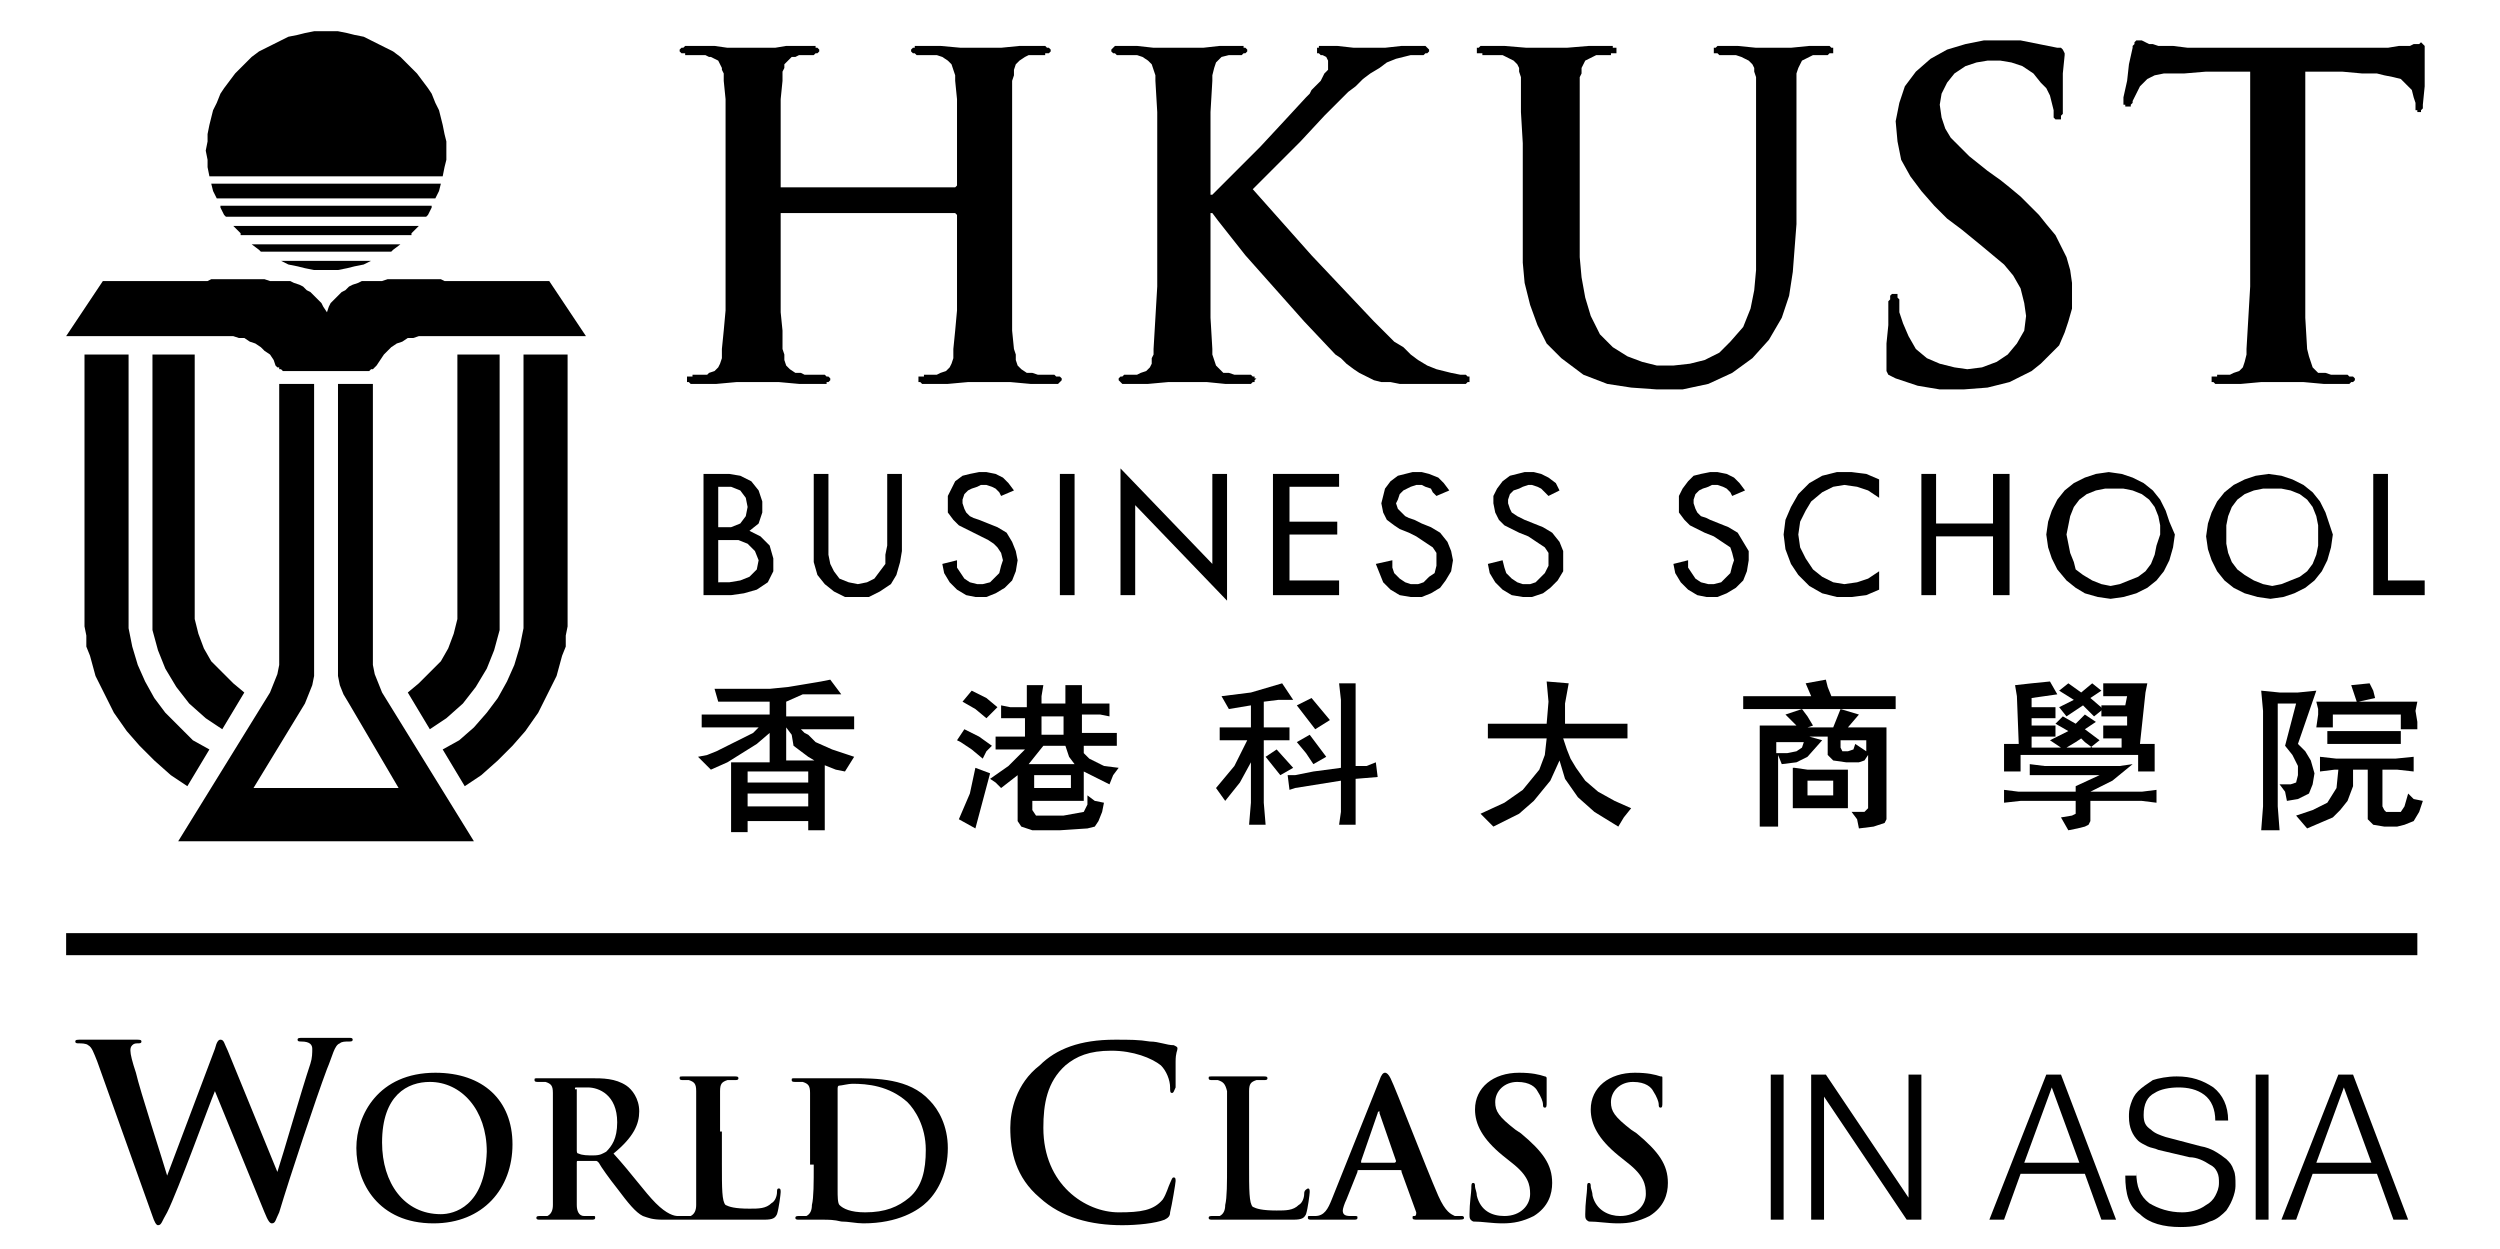 <?xml version="1.0" encoding="utf-8"?>
<!-- Generator: Adobe Illustrator 24.0.2, SVG Export Plug-In . SVG Version: 6.00 Build 0)  -->
<svg version="1.1" data-id="Layer_x5F_1_x5F_1" xmlns="http://www.w3.org/2000/svg" xmlns:xlink="http://www.w3.org/1999/xlink" x="0px"
	 y="0px" viewBox="0 0 136.1 68" style="enable-background:new 0 0 136.1 68;" xml:space="preserve">
<style type="text/css">
	.st0{fill:#000000;}
</style>
<path class="st0" d="M8.3,66.2c0.1,0.3,0.2,0.5,0.3,0.5c0.2,0,0.2-0.2,0.5-0.7c0.6-1.2,2.3-5.9,2.6-6.6h0l2.7,6.6
	c0.2,0.5,0.3,0.6,0.4,0.6c0.2,0,0.2-0.2,0.4-0.6c0.6-2,2-6.2,2.6-7.8c0.3-0.7,0.4-1.3,0.7-1.4c0.1-0.1,0.3-0.1,0.5-0.1
	c0.1,0,0.2,0,0.2-0.1c0-0.1-0.1-0.1-0.2-0.1c-0.4,0-1,0-1.1,0c-0.1,0-0.7,0-1.4,0c-0.2,0-0.3,0-0.3,0.1c0,0.1,0.1,0.1,0.2,0.1
	c0.5,0,0.6,0.2,0.6,0.4c0,0.2,0,0.5-0.1,0.8c-0.5,1.5-1.5,5-1.8,5.9h0l-2.7-6.6c-0.2-0.4-0.2-0.6-0.4-0.6c-0.1,0-0.2,0.1-0.3,0.5
	l-2.6,6.9h0c-0.2-0.7-1.5-4.7-1.7-5.6c-0.2-0.6-0.3-1-0.3-1.2c0-0.1,0-0.2,0.1-0.3c0.1-0.1,0.2-0.1,0.3-0.1c0.1,0,0.2,0,0.2-0.1
	c0-0.1-0.1-0.1-0.3-0.1c-0.8,0-1.3,0-1.5,0s-0.8,0-1.5,0c-0.2,0-0.3,0-0.3,0.1c0,0.1,0.1,0.1,0.2,0.1c0.1,0,0.4,0,0.5,0.1
	c0.2,0.1,0.3,0.4,0.5,0.9L8.3,66.2z"/>
<path class="st0" d="M45.6,61.4c0-0.8,0-1.7,0-2.1c0-0.1,0-0.2,0.1-0.2c0.1,0,0.5-0.1,0.7-0.1c0.8,0,2,0.1,3,1c0.4,0.4,1,1.3,1,2.6
	c0,1.1-0.2,2-0.9,2.6c-0.6,0.5-1.3,0.8-2.4,0.8c-0.8,0-1.2-0.2-1.4-0.4c-0.1-0.1-0.1-0.5-0.1-0.8c0-0.2,0-1,0-2.1V61.4z M44.3,63.4
	c0,1,0,1.8-0.1,2.2c0,0.3-0.1,0.5-0.3,0.6c-0.1,0-0.2,0-0.4,0c-0.1,0-0.2,0-0.2,0.1c0,0.1,0.1,0.1,0.2,0.1c0.2,0,0.5,0,0.7,0
	c0.2,0,0.5,0,0.6,0c0.3,0,0.6,0,1,0.1c0.4,0,0.8,0.1,1.2,0.1c1.9,0,3-0.7,3.5-1.2c0.6-0.6,1.1-1.6,1.1-2.9c0-1.2-0.5-2.1-1-2.6
	c-1.1-1.2-2.9-1.2-4.2-1.2c-0.6,0-1.3,0-1.6,0c-0.3,0-0.9,0-1.5,0c-0.2,0-0.2,0-0.2,0.1c0,0.1,0.1,0.1,0.2,0.1c0.1,0,0.3,0,0.4,0
	c0.3,0.1,0.4,0.2,0.4,0.6c0,0.3,0,0.6,0,2.2V63.4z M39.2,61.6c0-1.6,0-1.9,0-2.2c0-0.4,0.1-0.5,0.4-0.6c0.1,0,0.3,0,0.4,0
	c0.1,0,0.2,0,0.2-0.1c0-0.1-0.1-0.1-0.2-0.1c-0.4,0-1.2,0-1.4,0c-0.3,0-0.9,0-1.4,0c-0.2,0-0.2,0-0.2,0.1c0,0.1,0.1,0.1,0.2,0.1
	c0.1,0,0.3,0,0.3,0c0.3,0.1,0.4,0.2,0.4,0.6c0,0.3,0,0.6,0,2.2v1.8c0,1,0,1.8,0,2.2c0,0.3-0.1,0.5-0.3,0.6c-0.1,0-0.2,0-0.4,0
	c-0.1,0-0.2,0-0.2,0.1c0,0.1,0.1,0.1,0.2,0.1c0.2,0,0.5,0,0.7,0c0.3,0,0.5,0,0.6,0c0.4,0,0.8,0,1.3,0c0.5,0,1,0,1.8,0
	c0.5,0,0.6-0.1,0.7-0.3c0.1-0.3,0.2-1.1,0.2-1.2c0-0.1,0-0.2-0.1-0.2c-0.1,0-0.1,0.1-0.1,0.2c0,0.2-0.1,0.5-0.3,0.6
	c-0.3,0.3-0.7,0.3-1.2,0.3c-0.8,0-1.1-0.1-1.3-0.2c-0.2-0.2-0.2-0.9-0.2-2.2V61.6z M31.3,59.3c0-0.1,0-0.1,0.1-0.1
	c0.1,0,0.3,0,0.6,0c0.6,0,1.6,0.4,1.6,1.9c0,0.9-0.3,1.3-0.6,1.6c-0.2,0.1-0.3,0.2-0.7,0.2c-0.3,0-0.6,0-0.8-0.1
	c-0.1,0-0.1-0.1-0.1-0.2V59.3z M30.1,63.4c0,1,0,1.8,0,2.2c0,0.3-0.1,0.5-0.3,0.6c-0.1,0-0.2,0-0.4,0c-0.1,0-0.2,0-0.2,0.1
	c0,0.1,0.1,0.1,0.2,0.1c0.4,0,1.1,0,1.3,0c0.2,0,0.9,0,1.5,0c0.1,0,0.2,0,0.2-0.1c0-0.1,0-0.1-0.1-0.1c-0.1,0-0.4,0-0.5,0
	c-0.3,0-0.4-0.3-0.4-0.6c0-0.4,0-1.3,0-2.2v-0.1c0-0.1,0-0.1,0.1-0.1l0.9,0c0.1,0,0.1,0,0.2,0.1c0.1,0.2,0.6,0.9,1,1.4
	c0.6,0.8,1,1.3,1.4,1.5c0.3,0.1,0.5,0.2,1.1,0.2h1c0.1,0,0.2,0,0.2-0.1c0-0.1,0-0.1-0.1-0.1c-0.1,0-0.2,0-0.3,0
	c-0.2,0-0.6-0.1-1.2-0.7c-0.6-0.6-1.3-1.6-2.3-2.7c1.1-0.9,1.4-1.6,1.4-2.3c0-0.7-0.4-1.2-0.7-1.4c-0.6-0.4-1.3-0.4-1.9-0.4
	c-0.3,0-1.1,0-1.5,0c-0.2,0-0.9,0-1.4,0c-0.2,0-0.2,0-0.2,0.1c0,0.1,0.1,0.1,0.2,0.1c0.1,0,0.3,0,0.4,0c0.3,0.1,0.4,0.2,0.4,0.6
	c0,0.3,0,0.6,0,2.2V63.4z M24,66.1c-2,0-3.2-1.7-3.2-3.9c0-2.6,1.4-3.3,2.6-3.3c1.7,0,3.1,1.5,3.1,3.8C26.4,65.7,24.7,66.1,24,66.1
	 M23.6,66.6c2.7,0,4.3-1.9,4.3-4.3c0-2.4-1.6-3.9-4.2-3.9c-3.1,0-4.3,2.3-4.3,4.1C19.4,64.4,20.6,66.6,23.6,66.6"/>
<path class="st0" d="M61.1,66.7c0.8,0,1.8-0.1,2.3-0.3c0.2-0.1,0.3-0.2,0.3-0.4c0.1-0.4,0.3-1.6,0.3-1.7c0-0.1,0-0.2-0.1-0.2
	c-0.1,0-0.1,0.1-0.2,0.3c-0.1,0.2-0.2,0.6-0.4,0.9c-0.5,0.6-1.2,0.7-2.4,0.7c-1.8,0-4.1-1.5-4.1-4.6c0-1.3,0.2-2.5,1.2-3.4
	c0.6-0.5,1.3-0.8,2.5-0.8c1.2,0,2.2,0.4,2.7,0.8c0.3,0.3,0.5,0.8,0.5,1.2c0,0.2,0,0.3,0.1,0.3c0.1,0,0.1-0.1,0.2-0.3
	c0-0.3,0-1,0-1.4c0-0.5,0.1-0.6,0.1-0.7c0-0.1,0-0.1-0.2-0.2c-0.4,0-0.8-0.2-1.3-0.2c-0.6-0.1-1.1-0.1-1.9-0.1
	c-1.9,0-3.2,0.5-4.1,1.4C55.3,59,55,60.5,55,61.4c0,1.3,0.3,2.7,1.6,3.8C57.8,66.3,59.4,66.7,61.1,66.7"/>
<path class="st0" d="M88.1,66.6c0.6,0,1.1-0.1,1.7-0.4c0.8-0.5,1-1.2,1-1.8c0-1-0.5-1.7-1.7-2.7l-0.3-0.2c-0.9-0.7-1.1-1-1.1-1.5
	c0-0.6,0.5-1.1,1.2-1.1c0.7,0,1,0.3,1.1,0.5c0.2,0.3,0.3,0.6,0.3,0.7c0,0.1,0,0.2,0.1,0.2c0.1,0,0.1-0.1,0.1-0.3c0-0.8,0-1.1,0-1.3
	c0-0.1,0-0.1-0.1-0.1c-0.3-0.1-0.7-0.2-1.4-0.2c-1.4,0-2.4,0.8-2.4,2c0,0.8,0.4,1.6,1.5,2.5l0.5,0.4c0.9,0.7,1,1.2,1,1.7
	c0,0.6-0.5,1.2-1.4,1.2c-0.6,0-1.3-0.3-1.5-1.1c0-0.2-0.1-0.4-0.1-0.5c0-0.1,0-0.2-0.1-0.2c-0.1,0-0.1,0.1-0.1,0.3
	c0,0.2-0.1,0.8-0.1,1.4c0,0.2,0,0.3,0.2,0.4C87,66.5,87.5,66.6,88.1,66.6 M81.8,66.6c0.6,0,1.1-0.1,1.7-0.4c0.8-0.5,1-1.2,1-1.8
	c0-1-0.5-1.7-1.7-2.7l-0.3-0.2c-0.9-0.7-1.1-1-1.1-1.5c0-0.6,0.5-1.1,1.2-1.1c0.7,0,1,0.3,1.1,0.5c0.2,0.3,0.3,0.6,0.3,0.7
	c0,0.1,0,0.2,0.1,0.2c0.1,0,0.1-0.1,0.1-0.3c0-0.8,0-1.1,0-1.3c0-0.1-0.1-0.1-0.1-0.1c-0.3-0.1-0.7-0.2-1.4-0.2
	c-1.4,0-2.4,0.8-2.4,2c0,0.8,0.4,1.6,1.5,2.5l0.5,0.4c0.9,0.7,1,1.2,1,1.7c0,0.6-0.5,1.2-1.4,1.2c-0.7,0-1.3-0.3-1.5-1.1
	c0-0.2-0.1-0.4-0.1-0.5c0-0.1,0-0.2-0.1-0.2c-0.1,0-0.1,0.1-0.1,0.3c0,0.2-0.1,0.8-0.1,1.4c0,0.2,0,0.3,0.2,0.4
	C80.7,66.5,81.2,66.6,81.8,66.6 M74.1,63.2C74,63.2,74,63.2,74.1,63.2l0.9-2.6c0,0,0-0.1,0.1-0.1c0,0,0,0.1,0,0.1l0.9,2.6
	c0,0,0,0.1-0.1,0.1H74.1z M76.2,63.7c0.1,0,0.1,0,0.1,0.1l0.8,2.2c0,0.1,0,0.2-0.1,0.2c-0.1,0-0.1,0-0.1,0.1c0,0.1,0.1,0.1,0.3,0.1
	c0.8,0,1.6,0,2,0c0.4,0,0.5,0,0.5-0.1c0-0.1-0.1-0.1-0.1-0.1c-0.1,0-0.3,0-0.4,0c-0.2-0.1-0.5-0.2-0.9-1.1c-0.7-1.6-2.3-5.8-2.6-6.4
	c-0.1-0.2-0.2-0.3-0.3-0.3c-0.1,0-0.2,0.1-0.3,0.4l-2.6,6.5c-0.2,0.5-0.4,0.9-0.9,0.9c-0.1,0-0.2,0-0.3,0c-0.1,0-0.1,0-0.1,0.1
	c0,0.1,0.1,0.1,0.2,0.1c0.5,0,1.1,0,1.2,0c0.3,0,0.8,0,1.1,0c0.1,0,0.2,0,0.2-0.1c0-0.1,0-0.1-0.2-0.1h-0.2c-0.3,0-0.4-0.1-0.4-0.3
	c0-0.1,0.1-0.4,0.2-0.6l0.6-1.5c0-0.1,0-0.1,0.1-0.1H76.2z M68,61.6c0-1.6,0-1.9,0-2.2c0-0.4,0.1-0.5,0.4-0.6c0.1,0,0.3,0,0.4,0
	c0.1,0,0.2,0,0.2-0.1c0-0.1-0.1-0.1-0.2-0.1c-0.4,0-1.2,0-1.4,0c-0.3,0-0.9,0-1.4,0c-0.2,0-0.2,0-0.2,0.1c0,0.1,0.1,0.1,0.2,0.1
	c0.1,0,0.3,0,0.3,0c0.3,0.1,0.4,0.2,0.5,0.6c0,0.3,0,0.6,0,2.2v1.8c0,1,0,1.8-0.1,2.2c0,0.3-0.1,0.5-0.3,0.6c-0.1,0-0.2,0-0.4,0
	c-0.1,0-0.2,0-0.2,0.1c0,0.1,0.1,0.1,0.2,0.1c0.2,0,0.5,0,0.7,0c0.3,0,0.5,0,0.6,0c0.4,0,0.8,0,1.3,0c0.5,0,1,0,1.8,0
	c0.5,0,0.6-0.1,0.7-0.3c0.1-0.3,0.2-1.1,0.2-1.2c0-0.1,0-0.2-0.1-0.2C71,64.8,71,64.9,71,65c0,0.2-0.1,0.5-0.3,0.6
	c-0.3,0.3-0.7,0.3-1.2,0.3c-0.8,0-1.1-0.1-1.3-0.2C68,65.5,68,64.8,68,63.4V61.6z"/>
<path class="st0" d="M126.1,63.3h3l-1.5-4.1L126.1,63.3z M127.3,58.5h0.8l3,7.9h-0.8l-0.9-2.5h-3.5l-0.9,2.5h-0.8L127.3,58.5z
	 M122.8,58.5h0.7v7.9h-0.7V58.5z M116.3,63.8c0,0.8,0.2,1.3,0.7,1.7c0.5,0.3,1.1,0.5,1.8,0.5c0.4,0,0.9-0.1,1.3-0.4
	c0.2-0.1,0.4-0.3,0.5-0.5c0.1-0.2,0.2-0.4,0.2-0.7c0-0.2,0-0.4-0.1-0.6c-0.1-0.2-0.2-0.3-0.4-0.4c-0.3-0.2-0.7-0.4-1.1-0.4l-1.7-0.4
	c-0.2-0.1-0.4-0.1-0.6-0.2c-0.2-0.1-0.4-0.2-0.5-0.3c-0.3-0.3-0.5-0.7-0.5-1.3c0-0.2,0-0.4,0.1-0.7c0.1-0.3,0.2-0.5,0.4-0.7
	c0.2-0.2,0.5-0.4,0.8-0.6c0.3-0.1,0.8-0.2,1.3-0.2c0.8,0,1.4,0.2,2,0.6c0.5,0.4,0.8,1,0.8,1.8h-0.7c0-0.6-0.2-1.1-0.6-1.4
	c-0.4-0.3-0.9-0.4-1.4-0.4c-0.5,0-1,0.1-1.3,0.3c-0.4,0.2-0.6,0.6-0.6,1.2c0,0.4,0.1,0.6,0.4,0.8c0.2,0.2,0.5,0.3,0.8,0.4l1.9,0.5
	c0.6,0.1,1,0.4,1.4,0.7c0.2,0.2,0.3,0.3,0.4,0.6c0.1,0.2,0.1,0.5,0.1,0.8c0,0.1,0,0.3-0.1,0.6c-0.1,0.3-0.2,0.5-0.4,0.8
	c-0.2,0.2-0.5,0.5-0.9,0.6c-0.4,0.2-0.9,0.3-1.6,0.3c-0.9,0-1.7-0.2-2.2-0.7c-0.6-0.4-0.8-1.1-0.8-2.1H116.3z M110.2,63.3h3
	l-1.5-4.1L110.2,63.3z M111.4,58.5h0.8l3,7.9h-0.8l-0.9-2.5H110l-0.9,2.5h-0.8L111.4,58.5z M98.6,58.5h0.8l4.5,6.7h0v-6.7h0.7v7.9
	h-0.8l-4.5-6.7h0v6.7h-0.7V58.5z M96.4,58.5h0.7v7.9h-0.7V58.5z"/>
<polygon class="st0" points="112.6,37.2 112.1,37.6 112.9,38.1 112.1,38.5 112.5,39 113.4,38.4 114,39 114.5,38.6 113.8,38 
	114.4,37.6 113.9,37.2 113.3,37.7 "/>
<path class="st0" d="M111.6,37.1l0.4,0.7l-1.4,0.2l0,0.5h0.9l0.4,0v0.6l-0.4,0h-0.9l0,0.4h0.9l0.4,0v0.6l-0.4,0h-0.9l0,0.6h1.6
	l-0.6-0.4l1-0.5l-0.7-0.4l0.4-0.4l0.7,0.4l0.5-0.5l0.6,0.4l-0.6,0.4l0.8,0.6l-0.5,0.4h1.7l0-0.5H115l-0.5,0v-0.7l0.5,0h0.8l0-0.5
	h-0.8l-0.6,0v-0.6l0.5,0h0.8l0.1-0.5H115l-0.5,0v-0.7l0.5,0h1l0.9,0l-0.1,0.5l-0.3,2.8l0.8,0l0,0.5v0.7l0,0.3h-0.9l0-0.5v-0.4H110
	v0.4l0,0.5h-0.9l0-0.3v-0.7l0-0.5l0.8,0l-0.1-2.6l-0.1-0.6l0.9-0.1L111.6,37.1z M113.3,40.2l-0.3,0.2l-0.5,0.3l1.4,0l-0.4-0.3
	L113.3,40.2"/>
<path class="st0" d="M42.8,38.2v0.8h2.7l1,0v0.7l-1,0h-1.9l0.2,0.2L44,40l0.2,0.2l0.2,0.2l0.9,0.4l0.3,0.1l0.3,0.1l0.3,0.1l0.3,0.1
	l-0.5,0.8l-0.5-0.1l-0.5-0.2l-0.5-0.2l-0.5-0.3l-0.4-0.3l-0.4-0.3L43.1,40l-0.3-0.4v1.8H44l0.9,0l0,0.8v2.1l0,0.9H44v-0.5h-3.3v0.6
	h-0.9l0-0.8v-2.3l0-0.7l0.8,0h1.3v-1.6l-0.7,0.6L40.4,41l-0.8,0.5l-0.9,0.4L38,41.2l0.5-0.1l0.5-0.2l0.4-0.2l0.4-0.2l0.4-0.2
	l0.4-0.2l0.4-0.2l0.3-0.3H39l-0.8,0v-0.7l0.8,0h2.9v-0.7l-0.7,0l-0.7,0l-0.7,0l-0.7,0l-0.2-0.7l1,0l1,0l1,0l1-0.1l0.6-0.1l0.6-0.1
	l0.6-0.1l0.5-0.1l0.6,0.8l-0.7,0l-0.7,0l-0.7,0L42.8,38.2z M40.7,42.6H44V42h-3.3V42.6z M44,43.2h-3.3v0.7H44V43.2z"/>
<polygon class="st0" points="53.5,41.3 53.7,40.9 54,40.6 53.3,40.1 52.5,39.7 52.1,40.3 52.3,40.4 52.9,40.8 "/>
<polygon class="st0" points="52.4,38.2 52.9,37.6 53.7,38 54.3,38.5 54,38.8 53.7,39.1 53.1,38.6 "/>
<polygon class="st0" points="53.1,41.8 53.9,42.1 53.5,43.6 53.1,45.1 52.2,44.6 52.8,43.2 "/>
<path class="st0" d="M55.9,38.3v-0.4l0-0.6h0.9l-0.1,0.6v0.4h1.3v-0.4l0-0.6h0.9l0,0.3l0,0.7h1l0.5,0V39l-0.5-0.1h-1v1h1.1l0.8,0
	v0.7l-0.7,0h-1.1L59,41l0.3,0.3l0.4,0.2l0.4,0.2l0.8,0.1l-0.3,0.4l-0.2,0.5L59,42v0.7l0,0.9l-0.8,0h-2v0.5l0.2,0.3l0.4,0l1.1,0
	l1.1-0.2l0.2-0.4l0-0.5l0.4,0.3l0.5,0.1l-0.1,0.5l-0.2,0.5L59.6,45l-0.4,0.1l-1.5,0.1l-1.5,0l-0.6-0.2l-0.2-0.3l0-0.3v-2.2l-0.9,0.7
	l-0.3-0.3l-0.3-0.2l1-0.7l0.9-0.9H55l-0.8,0v-0.7l0.5,0h1.1v-1H55l-0.5,0v-0.7l0.5,0.1H55.9z M56.7,40h1.2v-1h-1.2V40z M56.8,40.6
	l-0.4,0.5L56,41.6h2.5l-0.3-0.4L58,40.6H56.8 M56.3,42.9h2v-0.7h-2V42.9z"/>
<polygon class="st0" points="72.9,37.2 73,38.1 73,41.8 71.5,42 70.5,42.2 70.1,42.2 70.2,43 70.5,42.9 73,42.5 73,44.2 72.9,44.9 
	73.8,44.9 73.8,44.2 73.8,42.4 75,42.3 74.9,41.5 74.4,41.7 73.8,41.7 73.8,38.1 73.8,37.2 "/>
<polygon class="st0" points="71.4,38 70.6,38.4 71.6,39.7 72.4,39.2 "/>
<polygon class="st0" points="71.3,40 70.6,40.4 71.1,41 71.5,41.6 72.2,41.2 "/>
<polygon class="st0" points="69.5,40.8 70.4,41.8 69.7,42.2 68.9,41.2 "/>
<polygon class="st0" points="66.5,37.9 66.9,38.6 68.1,38.4 68.1,39.6 67.4,39.6 66.4,39.6 66.4,40.3 67.4,40.3 67.9,40.3 
	67.2,41.7 66.2,42.9 66.7,43.6 67.5,42.6 68.1,41.5 68.1,43.7 68,44.9 68.9,44.9 68.8,43.7 68.8,40.3 69.5,40.3 70.2,40.3 
	70.2,39.6 69.8,39.6 68.8,39.6 68.8,38.2 69.6,38.1 70.4,38.1 69.8,37.2 68.1,37.7 "/>
<polygon class="st0" points="84.2,37.1 84.3,38.2 84.2,39.4 81.9,39.4 81,39.4 81,40.2 81.9,40.2 84.2,40.2 84.1,41.1 83.8,41.9 
	82.9,43 81.9,43.7 80.6,44.3 81.3,45 82.7,44.3 83.5,43.6 84.4,42.5 84.9,41.4 85.2,42.4 85.9,43.4 86.8,44.2 88.1,45 88.4,44.5 
	88.8,44 87.9,43.6 87,43.1 86.3,42.5 85.8,41.8 85.5,41.3 85.3,40.8 85.1,40.2 87.8,40.2 88.6,40.2 88.6,39.4 87.8,39.4 85.2,39.4 
	85.2,38.3 85.4,37.2 "/>
<polygon class="st0" points="94.9,37.9 94.9,38.6 96,38.6 102.1,38.6 103.2,38.6 103.2,37.9 102.2,37.9 99.7,37.9 99.5,37.4 
	99.4,37 98.3,37.2 98.6,37.9 95.9,37.9 "/>
<path class="st0" d="M97.2,38.9l0.9-0.3l0.3,0.4l0.3,0.5l-0.3,0.1l1.4,0l0.2-0.5l0.2-0.5l1,0.3l-0.6,0.7l1.1,0l1,0l0,0.8v4.2
	l-0.1,0.2l-0.3,0.1l-0.3,0.1l-0.8,0.1l-0.1-0.5l-0.3-0.4l0.7,0l0.2-0.2v-2.9l-0.2,0.3l-0.3,0.1l-0.7,0l-0.7-0.1l-0.3-0.3l0-0.5v-0.5
	h-1l0.7,0.2l-0.8,0.9l-0.6,0.3l-0.8,0.1l-0.2-0.5v2.5l0,1.4h-1l0-1.4v-3.1l0-1l0.9,0l1.1,0L97.2,38.9z M96.7,40.3V41l0.6,0l0.5-0.1
	l0.3-0.2l0.1-0.3H96.7 M100.2,40.3v0.4l0.1,0.2l0.3,0l0.3-0.1l0.1-0.3l0.6,0.4v-0.6H100.2"/>
<path class="st0" d="M97.7,41.8l0.7,0.1h1.6l0.6,0l0,0.6v0.8l0,0.7l-0.8,0h-1.4l-0.8,0l0-0.6V41.8z M98.4,43.3h1.4v-0.8h-1.4V43.3z"
	/>
<polygon class="st0" points="111.3,41.7 110.5,41.6 110.5,42.2 111.3,42.2 114.3,42.2 113,42.8 113,43.1 109.9,43.1 109.1,43 
	109.1,43.7 110,43.6 113,43.6 113,44.3 112.8,44.4 112.2,44.5 112.6,45.2 113.1,45.1 113.5,45 113.7,44.9 113.8,44.7 113.8,43.6 
	116.6,43.6 117.4,43.7 117.4,43 116.6,43.1 113.8,43.1 115,42.5 116.1,41.6 115.4,41.7 "/>
<polygon class="st0" points="127.7,39.8 126.7,39.8 126.7,40.5 127.8,40.5 129.8,40.5 130.7,40.5 130.7,39.8 129.8,39.8 "/>
<polygon class="st0" points="127.2,41.3 126.3,41.2 126.3,42 127.1,41.9 127.3,41.9 127.2,42.9 126.7,43.7 125.9,44.1 125,44.4 
	125.6,45.1 126.3,44.8 127,44.5 127.4,44.1 127.8,43.6 128.1,42.8 128.1,41.9 128.9,41.9 128.9,44.1 128.9,44.6 129.2,44.9 
	129.8,45 130.5,45 130.9,44.9 131.4,44.7 131.7,44.2 131.9,43.6 131.4,43.5 131.1,43.2 130.9,43.9 130.7,44.2 130.3,44.2 
	129.9,44.2 129.8,44.1 129.7,43.9 129.7,41.9 130.5,41.9 131.4,42 131.4,41.2 130.4,41.3 "/>
<polygon class="st0" points="123.1,37.6 123.2,38.7 123.2,43.9 123.1,45.2 124.1,45.2 124,43.9 124,38.3 125,38.3 124.4,40.6 
	124.8,41.1 125.1,41.7 125.1,42.2 125,42.6 124.7,42.7 124.4,42.7 124.1,42.7 124.4,43.1 124.5,43.6 125.1,43.5 125.7,43.2 
	125.9,42.7 126,42.1 125.8,41.4 125.5,40.9 125.1,40.5 126.1,37.6 125.1,37.7 124.1,37.7 "/>
<polygon class="st0" points="126.1,38.2 126.2,38.6 126.2,38.9 126.1,39.6 127,39.6 127,38.9 130.7,38.9 130.7,39.7 131.6,39.7 
	131.6,39.3 131.5,38.7 131.6,38.2 130.7,38.2 128.4,38.2 129.3,38 129.2,37.6 129,37.2 128,37.3 128.1,37.6 128.3,38.2 127.1,38.2 
	"/>
<path class="st0" d="M39.1,25.8l0.6,0l0.6,0.1l0.6,0.3l0.4,0.5l0.2,0.6l0,0.6l-0.2,0.6l-0.5,0.4l0.6,0.3l0.5,0.5l0.2,0.7l0,0.7
	l-0.3,0.6l-0.6,0.4l-0.7,0.2l-0.7,0.1h-1.5v-6.6H39.1z M39.3,28.7l0.5,0l0.5-0.2l0.3-0.4l0.1-0.5l-0.1-0.5l-0.3-0.4l-0.5-0.2l-0.5,0
	h-0.2v2.2H39.3 M39.7,31.7l0.6-0.1l0.5-0.2l0.4-0.4l0.1-0.5l-0.2-0.5l-0.4-0.4l-0.5-0.2l-0.6,0h-0.5v2.3H39.7"/>
<polygon class="st0" points="55.2,26.7 54.5,27 54.4,26.8 54.2,26.6 54,26.5 53.7,26.4 53.4,26.4 53.2,26.5 52.9,26.6 52.7,26.7 
	52.5,26.9 52.4,27.2 52.4,27.4 52.5,27.7 52.6,27.9 52.8,28.1 53,28.2 53.3,28.3 53.8,28.5 54.3,28.7 54.8,29 55.1,29.5 55.3,30 
	55.4,30.5 55.3,31.1 55.1,31.6 54.7,32 54.2,32.3 53.7,32.5 53.1,32.5 52.6,32.4 52.1,32.1 51.7,31.7 51.4,31.2 51.3,30.7 
	52.1,30.5 52.1,30.9 52.3,31.2 52.5,31.5 52.8,31.7 53.2,31.8 53.5,31.8 53.9,31.7 54.2,31.4 54.4,31.2 54.5,30.8 54.6,30.5 
	54.5,30.1 54.3,29.8 54.1,29.6 53.8,29.4 53.4,29.2 53,29 52.6,28.8 52.2,28.6 51.9,28.3 51.6,27.9 51.6,27.4 51.6,27 51.8,26.6 
	52,26.2 52.4,25.9 52.8,25.8 53.3,25.7 53.7,25.7 54.2,25.8 54.6,26 54.9,26.3 "/>
<polygon class="st0" points="78.9,26.7 78.2,27 78,26.8 77.9,26.6 77.6,26.5 77.4,26.4 77.1,26.4 76.8,26.5 76.6,26.6 76.4,26.7 
	76.2,26.9 76.1,27.2 76,27.4 76.1,27.7 76.3,27.9 76.5,28.1 76.7,28.2 77,28.3 77.4,28.5 77.9,28.7 78.4,29 78.8,29.5 79,30 
	79.1,30.5 79,31.1 78.7,31.6 78.4,32 77.9,32.3 77.4,32.5 76.8,32.5 76.2,32.4 75.7,32.1 75.3,31.7 75.1,31.2 74.9,30.7 75.8,30.5 
	75.8,30.9 75.9,31.2 76.2,31.5 76.5,31.7 76.8,31.8 77.2,31.8 77.5,31.7 77.8,31.4 78.1,31.2 78.2,30.8 78.2,30.5 78.2,30.1 
	78,29.8 77.7,29.6 77.4,29.4 77.1,29.2 76.7,29 76.2,28.8 75.9,28.6 75.5,28.3 75.3,27.9 75.2,27.4 75.3,27 75.4,26.6 75.7,26.2 
	76.1,25.9 76.5,25.8 76.9,25.7 77.4,25.7 77.8,25.8 78.3,26 78.6,26.3 "/>
<polygon class="st0" points="95,26.7 94.3,27 94.2,26.8 94,26.6 93.8,26.5 93.5,26.4 93.2,26.4 93,26.5 92.7,26.6 92.5,26.7 
	92.3,26.9 92.2,27.2 92.2,27.4 92.3,27.7 92.4,27.9 92.6,28.1 92.9,28.2 93.1,28.3 93.6,28.5 94.1,28.7 94.6,29 94.9,29.5 95.2,30 
	95.2,30.5 95.1,31.1 94.9,31.6 94.5,32 94,32.3 93.5,32.5 92.9,32.5 92.4,32.4 91.9,32.1 91.5,31.7 91.2,31.2 91.1,30.7 91.9,30.5 
	91.9,30.9 92.1,31.2 92.3,31.5 92.6,31.7 93,31.8 93.3,31.8 93.7,31.7 94,31.4 94.2,31.2 94.3,30.8 94.4,30.5 94.3,30.1 94.2,29.8 
	93.9,29.6 93.6,29.4 93.3,29.2 92.8,29 92.4,28.8 92,28.6 91.7,28.3 91.4,27.9 91.4,27.4 91.4,27 91.6,26.6 91.9,26.2 92.2,25.9 
	92.6,25.8 93.1,25.7 93.5,25.7 94,25.8 94.4,26 94.7,26.3 "/>
<polygon class="st0" points="84.9,26.7 84.3,27 84.1,26.8 83.9,26.6 83.7,26.5 83.4,26.4 83.2,26.4 82.9,26.5 82.7,26.6 82.4,26.7 
	82.2,26.9 82.1,27.2 82.1,27.4 82.2,27.7 82.3,27.9 82.6,28.1 82.8,28.2 83,28.3 83.5,28.5 84,28.7 84.5,29 84.9,29.5 85.1,30 
	85.1,30.5 85.1,31.1 84.8,31.6 84.4,32 84,32.3 83.4,32.5 82.9,32.5 82.3,32.4 81.8,32.1 81.4,31.7 81.1,31.2 81,30.7 81.8,30.5 
	81.9,30.9 82,31.2 82.3,31.5 82.6,31.7 82.9,31.8 83.3,31.8 83.6,31.7 83.9,31.4 84.1,31.2 84.3,30.8 84.3,30.5 84.3,30.1 
	84.1,29.8 83.8,29.6 83.5,29.4 83.2,29.2 82.7,29 82.3,28.8 81.9,28.6 81.6,28.3 81.4,27.9 81.3,27.4 81.3,27 81.5,26.6 81.8,26.2 
	82.2,25.9 82.6,25.8 83,25.7 83.5,25.7 83.9,25.8 84.3,26 84.7,26.3 "/>
<rect x="57.7" y="25.8" class="st0" width="0.8" height="6.6"/>
<polygon class="st0" points="129.2,25.8 129.2,32.4 132,32.4 132,31.6 130,31.6 130,25.8 "/>
<polygon class="st0" points="104.6,25.8 105.4,25.8 105.4,28.5 108.5,28.5 108.5,25.8 109.4,25.8 109.4,32.4 108.5,32.4 108.5,29.2 
	105.4,29.2 105.4,32.4 104.6,32.4 "/>
<polygon class="st0" points="49.1,30 49,30.6 48.8,31.3 48.5,31.8 47.9,32.2 47.3,32.5 46.7,32.5 46,32.5 45.4,32.2 44.9,31.8 
	44.5,31.3 44.3,30.6 44.3,30 44.3,25.8 45.1,25.8 45.1,29.7 45.1,30.2 45.2,30.7 45.4,31.1 45.7,31.5 46.2,31.7 46.7,31.8 
	47.2,31.7 47.6,31.5 47.9,31.1 48.2,30.7 48.2,30.2 48.3,29.7 48.3,25.8 49.1,25.8 "/>
<polygon class="st0" points="61,32.4 61.8,32.4 61.8,27.5 66.8,32.7 66.8,25.8 66,25.8 66,30.7 61,25.5 "/>
<polygon class="st0" points="69.3,25.8 69.3,32.4 72.9,32.4 72.9,31.6 70.2,31.6 70.2,29.1 72.8,29.1 72.8,28.4 70.2,28.4 
	70.2,26.5 72.9,26.5 72.9,25.8 "/>
<path class="st0" d="M118.4,29.1l-0.1,0.7l-0.2,0.7l-0.3,0.6l-0.4,0.5l-0.5,0.4l-0.6,0.3l-0.7,0.2l-0.7,0.1l-0.7-0.1l-0.7-0.2
	L113,32l-0.5-0.4L112,31l-0.3-0.6l-0.2-0.6l-0.1-0.7l0.1-0.7l0.2-0.6l0.3-0.6l0.4-0.5l0.5-0.4l0.6-0.3l0.6-0.2l0.7-0.1l0.7,0.1
	l0.6,0.2l0.6,0.3l0.5,0.4l0.4,0.5l0.3,0.6l0.2,0.6L118.4,29.1z M117.6,29.1l0-0.5l-0.1-0.5l-0.2-0.5l-0.3-0.4l-0.4-0.3l-0.5-0.2
	l-0.5-0.1l-0.5,0l-0.5,0l-0.5,0.1l-0.5,0.2l-0.4,0.3l-0.3,0.4l-0.2,0.5l-0.1,0.5l-0.1,0.5l0.1,0.5l0.1,0.5l0.2,0.5L113,31l0.4,0.3
	l0.5,0.3l0.5,0.2l0.5,0.1l0.5-0.1l0.5-0.2l0.5-0.2l0.4-0.3l0.3-0.4l0.2-0.5l0.1-0.5L117.6,29.1"/>
<path class="st0" d="M127,29.1l-0.1,0.7l-0.2,0.7l-0.3,0.6l-0.4,0.5l-0.5,0.4l-0.6,0.3l-0.6,0.2l-0.7,0.1l-0.7-0.1l-0.7-0.2
	l-0.6-0.3l-0.5-0.4l-0.4-0.5l-0.3-0.6l-0.2-0.6l-0.1-0.7l0.1-0.7l0.2-0.6l0.3-0.6l0.4-0.5l0.5-0.4l0.6-0.3l0.6-0.2l0.7-0.1l0.7,0.1
	l0.6,0.2l0.6,0.3l0.5,0.4l0.4,0.5l0.3,0.6l0.2,0.6L127,29.1z M126.2,29.1l0-0.5l-0.1-0.5l-0.2-0.5l-0.3-0.4l-0.4-0.3l-0.5-0.2
	l-0.5-0.1l-0.5,0l-0.5,0l-0.5,0.1l-0.5,0.2l-0.4,0.3l-0.3,0.4l-0.2,0.5l-0.1,0.5l0,0.5l0,0.5l0.1,0.5l0.2,0.5l0.3,0.4l0.4,0.3
	l0.5,0.3l0.5,0.2l0.5,0.1l0.5-0.1l0.5-0.2l0.5-0.2l0.4-0.3l0.3-0.4l0.2-0.5l0.1-0.5L126.2,29.1"/>
<polygon class="st0" points="102.3,31.1 102.3,32.1 101.6,32.4 100.8,32.5 100,32.5 99.2,32.3 98.5,31.9 97.9,31.3 97.5,30.7 
	97.2,29.9 97.1,29.1 97.2,28.3 97.5,27.6 97.9,26.9 98.5,26.3 99.2,25.9 100,25.7 100.8,25.7 101.6,25.8 102.3,26.1 102.3,27.1 
	101.7,26.7 101.1,26.5 100.4,26.4 99.8,26.5 99.2,26.8 98.6,27.3 98.3,27.8 98,28.4 97.9,29.1 98,29.8 98.3,30.4 98.7,31 99.2,31.4 
	99.8,31.7 100.4,31.8 101.1,31.7 101.7,31.5 "/>
<polygon class="st0" points="55.1,9.6 55.1,8.5 55.1,7.5 55.1,6.5 55.1,5.4 55.1,4.4 55.2,4.1 55.2,3.8 55.3,3.5 55.5,3.3 55.8,3.1 
	56,3 56.2,3 56.4,3 56.6,3 56.7,3 56.8,3 56.9,3 56.9,2.9 57,2.9 57.1,2.9 57.2,2.8 57.2,2.7 57.2,2.7 57.1,2.6 57,2.6 56.9,2.5 
	56.9,2.5 56.8,2.5 56.7,2.5 56.6,2.5 55.5,2.5 54.5,2.6 53.4,2.6 52.3,2.6 51.2,2.5 50.2,2.5 50.1,2.5 50,2.5 49.9,2.5 49.8,2.5 
	49.8,2.6 49.7,2.6 49.6,2.7 49.6,2.7 49.6,2.8 49.7,2.9 49.8,2.9 49.8,2.9 49.9,3 50,3 50.1,3 50.2,3 50.4,3 50.7,3 51,3 51.3,3.1 
	51.6,3.3 51.8,3.5 51.9,3.8 52,4.1 52,4.4 52.1,5.4 52.1,6.5 52.1,7.5 52.1,8.5 52.1,9.6 52.1,10.1 52.1,10.1 52,10.2 52,10.2 
	52,10.2 51.9,10.2 42.7,10.2 42.6,10.2 42.6,10.2 42.5,10.2 42.5,10.1 42.5,10.1 42.5,9.6 42.5,8.5 42.5,7.5 42.5,6.5 42.5,5.4 
	42.6,4.4 42.6,4.2 42.6,4.1 42.6,3.9 42.7,3.7 42.7,3.5 42.8,3.4 43,3.2 43.1,3.1 43.3,3.1 43.5,3 43.6,3 43.7,3 43.8,3 43.9,3 
	44,3 44.1,3 44.2,3 44.3,3 44.4,2.9 44.4,2.9 44.5,2.9 44.5,2.9 44.6,2.8 44.6,2.7 44.6,2.7 44.5,2.6 44.5,2.6 44.4,2.6 44.4,2.5 
	44.3,2.5 44.2,2.5 44.1,2.5 43.5,2.5 42.8,2.5 42.2,2.6 41.5,2.6 40.9,2.6 40.2,2.6 39.6,2.6 38.9,2.5 38.3,2.5 37.6,2.5 37.5,2.5 
	37.4,2.5 37.3,2.5 37.3,2.5 37.2,2.6 37.1,2.6 37,2.7 37,2.7 37,2.8 37.1,2.9 37.2,2.9 37.3,2.9 37.3,3 37.4,3 37.5,3 37.6,3 
	37.7,3 37.9,3 38,3 38.1,3 38.3,3 38.4,3 38.6,3.1 38.7,3.1 38.9,3.2 39.1,3.3 39.2,3.5 39.3,3.7 39.3,3.8 39.4,4 39.4,4.2 
	39.4,4.4 39.5,5.4 39.5,6.5 39.5,7.5 39.5,8.5 39.5,9.6 39.5,11.7 39.5,13.8 39.5,14.9 39.5,15.9 39.5,16.9 39.4,18 39.3,19 
	39.3,19.3 39.3,19.5 39.2,19.8 39.1,20 38.9,20.2 38.6,20.3 38.5,20.4 38.3,20.4 38.1,20.4 37.9,20.4 37.8,20.4 37.7,20.4 
	37.7,20.5 37.6,20.5 37.5,20.5 37.4,20.5 37.4,20.6 37.4,20.7 37.4,20.7 37.4,20.8 37.5,20.8 37.6,20.9 37.7,20.9 37.7,20.9 
	37.8,20.9 37.9,20.9 39,20.9 40.1,20.8 41.3,20.8 42.4,20.8 43.5,20.9 44.6,20.9 44.7,20.9 44.8,20.9 44.9,20.9 45,20.9 45,20.8 
	45.1,20.8 45.2,20.7 45.2,20.7 45.2,20.6 45.1,20.5 45,20.5 45,20.5 44.9,20.4 44.8,20.4 44.7,20.4 44.6,20.4 44.4,20.4 44.1,20.4 
	43.8,20.4 43.6,20.3 43.3,20.3 43,20.1 42.8,19.9 42.7,19.6 42.7,19.3 42.6,19 42.6,18 42.5,17 42.5,15.9 42.5,14.9 42.5,13.8 
	42.5,11.7 42.5,11.7 42.5,11.6 42.6,11.6 42.6,11.6 42.7,11.6 51.9,11.6 52,11.6 52,11.6 52,11.6 52.1,11.7 52.1,11.7 52.1,13.8 
	52.1,14.9 52.1,15.9 52.1,16.9 52,18 51.9,19 51.9,19.3 51.9,19.5 51.8,19.8 51.7,20 51.5,20.2 51.2,20.3 51,20.4 50.7,20.4 
	50.5,20.4 50.4,20.4 50.3,20.4 50.3,20.5 50.2,20.5 50.1,20.5 50,20.5 50,20.6 50,20.7 50,20.7 50,20.8 50.1,20.8 50.2,20.9 
	50.3,20.9 50.3,20.9 50.4,20.9 50.5,20.9 51.6,20.9 52.7,20.8 53.9,20.8 55,20.8 56.1,20.9 57.3,20.9 57.4,20.9 57.4,20.9 
	57.5,20.9 57.6,20.9 57.7,20.8 57.7,20.8 57.8,20.7 57.8,20.7 57.8,20.6 57.7,20.5 57.7,20.5 57.6,20.5 57.5,20.5 57.4,20.4 
	57.4,20.4 57.3,20.4 56.9,20.4 56.5,20.4 56.2,20.3 55.9,20.3 55.6,20.1 55.4,19.9 55.3,19.6 55.3,19.3 55.2,19 55.1,18 55.1,17 
	55.1,15.9 55.1,14.9 55.1,13.8 55.1,11.7 "/>
<polygon class="st0" points="72.1,6.3 73.4,5 73.8,4.7 74.2,4.3 74.6,4 75.1,3.7 75.5,3.4 76,3.2 76.4,3.1 76.8,3 77.2,3 77.3,3 
	77.4,3 77.5,3 77.5,3 77.6,2.9 77.7,2.9 77.8,2.8 77.8,2.7 77.8,2.7 77.7,2.6 77.6,2.5 77.5,2.5 77.5,2.5 77.4,2.5 77.3,2.5 
	77.2,2.5 76.3,2.5 75.4,2.6 74.6,2.6 73.7,2.6 72.8,2.5 72,2.5 71.9,2.5 71.9,2.5 71.8,2.5 71.8,2.6 71.7,2.6 71.7,2.6 71.7,2.7 
	71.7,2.7 71.7,2.8 71.7,2.8 71.7,2.9 71.8,2.9 71.8,2.9 71.9,3 71.9,3 72,3 72.2,3.1 72.3,3.3 72.3,3.5 72.3,3.8 72.1,4 72,4.2 
	71.9,4.4 71.7,4.6 71.6,4.7 71.4,4.9 71.3,5.1 71.1,5.3 69.9,6.6 68.6,8 67.3,9.3 66,10.6 65.9,10.6 65.9,9.6 65.9,7.8 65.9,6.1 
	66,4.4 66,4.1 66.1,3.7 66.2,3.4 66.5,3.1 66.9,3 67,3 67.2,3 67.3,3 67.4,3 67.5,3 67.6,3 67.7,2.9 67.7,2.9 67.8,2.9 67.9,2.8 
	67.9,2.7 67.9,2.7 67.8,2.6 67.7,2.6 67.7,2.5 67.6,2.5 67.5,2.5 67.4,2.5 67.3,2.5 66.4,2.5 65.5,2.6 64.6,2.6 63.7,2.6 62.8,2.6 
	61.9,2.5 61,2.5 60.9,2.5 60.9,2.5 60.8,2.5 60.7,2.5 60.6,2.6 60.6,2.6 60.5,2.7 60.5,2.7 60.5,2.8 60.6,2.9 60.6,2.9 60.7,2.9 
	60.8,3 60.9,3 60.9,3 61,3 61.3,3 61.6,3 61.9,3 62.2,3.1 62.5,3.3 62.7,3.5 62.8,3.8 62.9,4.1 62.9,4.4 63,6.1 63,7.8 63,9.6 
	63,13.8 63,15.6 62.9,17.3 62.8,19 62.8,19.3 62.7,19.5 62.7,19.8 62.6,20 62.4,20.2 62.1,20.3 61.9,20.4 61.7,20.4 61.5,20.4 
	61.4,20.4 61.3,20.4 61.2,20.4 61.1,20.5 61,20.5 61,20.5 60.9,20.6 60.9,20.7 60.9,20.7 61,20.8 61,20.8 61.1,20.9 61.2,20.9 
	61.3,20.9 61.4,20.9 61.5,20.9 62.5,20.9 63.6,20.8 64.6,20.8 65.7,20.8 66.7,20.9 67.7,20.9 67.8,20.9 67.9,20.9 68,20.9 
	68.1,20.9 68.2,20.8 68.3,20.8 68.3,20.7 68.4,20.6 68.3,20.6 68.3,20.5 68.2,20.5 68.1,20.4 68,20.4 67.9,20.4 67.8,20.4 
	67.7,20.4 67.4,20.4 67.2,20.4 66.9,20.3 66.6,20.3 66.4,20.1 66.2,19.9 66.1,19.6 66,19.3 66,19 65.9,17.3 65.9,15.6 65.9,13.8 
	65.9,11.6 66,11.6 66.3,12 67.8,13.9 69.4,15.7 71,17.5 72.7,19.3 73,19.5 73.3,19.8 73.7,20.1 74,20.3 74.4,20.5 74.8,20.7 
	75.2,20.8 75.7,20.8 76.2,20.9 76.8,20.9 77.3,20.9 79.5,20.9 79.5,20.9 79.6,20.9 79.7,20.9 79.8,20.9 79.9,20.8 80,20.8 80,20.7 
	80,20.7 80,20.6 80,20.5 79.9,20.5 79.8,20.4 79.7,20.4 79.6,20.4 79.5,20.4 79.5,20.4 79,20.3 78.6,20.2 78.2,20.1 77.7,19.9 
	77.2,19.6 76.8,19.3 76.4,18.9 75.9,18.6 75.5,18.2 75.1,17.8 74.8,17.5 73.1,15.7 71.4,13.9 69.8,12.1 68.2,10.3 69.5,9 70.8,7.7 
	"/>
<polygon class="st0" points="97.8,4.4 97.8,4.2 97.8,4 97.9,3.7 98,3.5 98.1,3.3 98.3,3.2 98.5,3.1 98.7,3 98.9,3 99.2,3 99.5,3 
	99.5,3 99.6,2.9 99.6,2.9 99.7,2.9 99.8,2.9 99.8,2.9 99.8,2.8 99.8,2.7 99.8,2.7 99.8,2.6 99.8,2.6 99.7,2.6 99.6,2.5 99.6,2.5 
	99.5,2.5 99.5,2.5 98.5,2.5 97.5,2.6 96.5,2.6 95.6,2.6 94.6,2.5 93.6,2.5 93.6,2.5 93.5,2.5 93.5,2.5 93.4,2.6 93.3,2.6 93.3,2.6 
	93.3,2.7 93.3,2.7 93.3,2.8 93.3,2.9 93.3,2.9 93.4,2.9 93.5,2.9 93.5,2.9 93.6,3 93.6,3 93.9,3 94.2,3 94.5,3 94.8,3.1 95,3.2 
	95.2,3.3 95.4,3.5 95.5,3.7 95.5,3.9 95.6,4.2 95.6,4.4 95.6,6.1 95.6,7.8 95.6,9.6 95.6,12.6 95.6,13.7 95.6,14.7 95.5,15.8 
	95.3,16.8 94.9,17.8 94.2,18.6 93.6,19.2 92.8,19.6 92,19.8 91.1,19.9 90.2,19.9 89.4,19.7 88.6,19.4 87.8,18.9 87.1,18.2 
	86.6,17.2 86.3,16.2 86.1,15.1 86,14 86,13 86,9.6 86,7.8 86,6.1 86,4.4 86,4.2 86.1,4 86.1,3.7 86.2,3.5 86.3,3.3 86.5,3.2 
	86.7,3.1 86.9,3 87.1,3 87.4,3 87.6,3 87.7,3 87.7,2.9 87.8,2.9 87.8,2.9 87.9,2.9 88,2.9 88,2.8 88,2.7 88,2.7 88,2.6 87.9,2.6 
	87.8,2.6 87.8,2.5 87.7,2.5 87.7,2.5 87.6,2.5 86.5,2.5 85.3,2.6 84.2,2.6 83.1,2.6 81.9,2.5 80.8,2.5 80.7,2.5 80.7,2.5 80.6,2.5 
	80.5,2.6 80.5,2.6 80.4,2.6 80.4,2.7 80.4,2.7 80.4,2.8 80.4,2.9 80.5,2.9 80.5,2.9 80.6,2.9 80.7,2.9 80.7,3 80.8,3 81.1,3 81.4,3 
	81.8,3 82,3.1 82.2,3.2 82.4,3.3 82.6,3.5 82.7,3.7 82.7,3.9 82.8,4.2 82.8,4.4 82.8,6.1 82.9,7.8 82.9,9.6 82.9,13.1 82.9,14.3 
	83,15.4 83.3,16.6 83.7,17.7 84.2,18.7 85,19.5 86.2,20.4 87.5,20.9 88.8,21.1 90.2,21.2 91.6,21.2 93,20.9 94.3,20.3 95.4,19.5 
	96.3,18.5 97,17.3 97.4,16.1 97.6,14.8 97.7,13.5 97.8,12.2 97.8,9.6 97.8,7.8 97.8,6.1 "/>
<polygon class="st0" points="112.4,2.9 112.3,2.7 112.2,2.6 112,2.6 111,2.4 110,2.2 109,2.2 108,2.2 107,2.4 106,2.7 105.1,3.2 
	104.3,3.9 103.7,4.7 103.4,5.6 103.2,6.6 103.3,7.7 103.5,8.7 104,9.6 104.6,10.4 105.3,11.2 106,11.9 106.8,12.5 107.9,13.4 
	108.5,13.9 109.1,14.4 109.6,15 110,15.7 110.2,16.5 110.3,17.2 110.2,18 109.8,18.7 109.3,19.3 108.7,19.7 107.9,20 107.1,20.1 
	106.4,20 105.6,19.8 104.9,19.5 104.3,19 103.9,18.3 103.6,17.6 103.4,17 103.4,16.5 103.4,16.4 103.4,16.3 103.3,16.2 103.3,16.1 
	103.3,16 103.2,16 103.1,16 103,16 103,16 102.9,16.1 102.9,16.2 102.9,16.3 102.8,16.4 102.8,16.5 102.8,16.6 102.8,17.7 
	102.7,18.7 102.7,19.8 102.7,20 102.7,20.2 102.8,20.4 103,20.5 103.2,20.6 104.4,21 105.6,21.2 106.9,21.2 108.2,21.1 109.4,20.8 
	110.6,20.2 111.1,19.8 111.6,19.3 112.1,18.8 112.4,18.1 112.6,17.5 112.8,16.8 112.8,16.1 112.8,15.4 112.7,14.7 112.5,14 
	112.2,13.4 111.9,12.8 111.4,12.2 111,11.7 110.5,11.2 110,10.7 109.4,10.2 108.9,9.8 108.2,9.3 107.7,8.9 107.2,8.5 106.7,8 
	106.2,7.5 105.9,7 105.7,6.4 105.6,5.7 105.7,5.1 106,4.5 106.4,4 107,3.6 107.6,3.4 108.2,3.3 108.9,3.3 109.5,3.4 110.1,3.6 
	110.7,4 111.1,4.5 111.4,4.8 111.6,5.2 111.7,5.6 111.8,6 111.8,6.1 111.8,6.2 111.8,6.3 111.8,6.4 111.9,6.5 111.9,6.5 112,6.5 
	112.1,6.5 112.2,6.5 112.2,6.4 112.2,6.3 112.3,6.2 112.3,6.1 112.3,6 112.3,5 112.3,4 112.4,3 "/>
<polygon class="st0" points="125.5,3.9 126.5,3.9 127.5,3.9 128.6,4 129,4 129.4,4 129.8,4.1 130.3,4.2 130.7,4.3 131,4.6 
	131.3,4.9 131.4,5.3 131.5,5.6 131.5,5.6 131.5,5.7 131.5,5.8 131.5,5.9 131.5,5.9 131.5,6 131.6,6 131.6,6.1 131.7,6.1 131.8,6.1 
	131.8,6 131.9,5.9 131.9,5.9 131.9,5.8 131.9,5.7 131.9,5.7 132,4.7 132,3.7 132,2.7 132,2.7 132,2.6 132,2.5 132,2.5 131.9,2.4 
	131.9,2.4 131.8,2.3 131.8,2.3 131.7,2.4 131.6,2.4 131.4,2.4 131.2,2.5 130.6,2.5 130,2.6 129.5,2.6 119.9,2.6 119.1,2.6 
	118.3,2.5 117.5,2.5 117.2,2.4 117,2.4 116.8,2.3 116.6,2.2 116.5,2.2 116.4,2.2 116.3,2.2 116.2,2.3 116.2,2.4 116.2,2.4 
	116.1,2.5 116.1,2.6 115.9,3.5 115.8,4.4 115.6,5.3 115.6,5.4 115.6,5.5 115.6,5.6 115.6,5.7 115.7,5.7 115.7,5.8 115.8,5.8 
	115.9,5.8 116,5.8 116,5.7 116.1,5.6 116.1,5.5 116.2,5.3 116.3,5.1 116.4,4.9 116.5,4.7 116.9,4.3 117.3,4.1 117.8,4 118.3,4 
	118.9,4 120.1,3.9 121.3,3.9 122.5,3.9 122.5,13.8 122.5,15.6 122.4,17.3 122.3,19 122.3,19.3 122.2,19.7 122.1,20 121.9,20.2 
	121.6,20.3 121.4,20.4 121.1,20.4 120.8,20.4 120.7,20.4 120.7,20.5 120.6,20.5 120.5,20.5 120.4,20.5 120.4,20.6 120.4,20.7 
	120.4,20.7 120.4,20.8 120.5,20.8 120.6,20.9 120.7,20.9 120.7,20.9 120.8,20.9 122,20.9 123.1,20.8 124.2,20.8 125.4,20.8 
	126.5,20.9 127.6,20.9 127.7,20.9 127.8,20.9 127.9,20.9 128,20.8 128.1,20.8 128.2,20.7 128.2,20.7 128.2,20.6 128.1,20.5 
	128,20.5 127.9,20.5 127.8,20.4 127.7,20.4 127.6,20.4 127.3,20.4 126.9,20.4 126.6,20.3 126.2,20.3 125.9,20 125.8,19.7 
	125.7,19.4 125.6,19 125.5,17.3 125.5,15.6 125.5,13.8 "/>
<polygon class="st0" points="22.8,12.3 22.7,12.4 22.4,12.7 22.4,12.8 13.1,12.8 13.1,12.7 12.8,12.4 12.7,12.3 "/>
<polygon class="st0" points="20.2,14.2 20.2,14.2 19.8,14.4 19.3,14.5 18.9,14.6 18.4,14.7 18,14.7 17.5,14.7 17.1,14.7 16.6,14.6 
	16.2,14.5 15.7,14.4 15.3,14.2 15.3,14.2 "/>
<polygon class="st0" points="24.1,9.6 24.1,9.6 24.2,9.1 24.3,8.7 24.3,8.2 24.3,7.7 24.2,7.3 24.1,6.8 24,6.4 23.9,6 23.7,5.6 
	23.5,5.1 23.3,4.8 23,4.4 22.7,4 22.4,3.7 22.1,3.4 21.8,3.1 21.4,2.8 21,2.6 20.6,2.4 20.2,2.2 19.8,2 19.3,1.9 18.9,1.8 18.4,1.7 
	18,1.7 17.5,1.7 17.1,1.7 16.6,1.8 16.2,1.9 15.7,2 15.3,2.2 14.9,2.4 14.5,2.6 14.1,2.8 13.7,3.1 13.4,3.4 13.1,3.7 12.8,4 
	12.5,4.4 12.2,4.8 12,5.1 11.8,5.6 11.6,6 11.5,6.4 11.4,6.8 11.3,7.3 11.3,7.7 11.2,8.2 11.3,8.7 11.3,9.1 11.4,9.6 11.4,9.6 "/>
<polygon class="st0" points="14.2,13.7 21.3,13.7 21.4,13.6 21.8,13.3 21.8,13.3 13.7,13.3 13.7,13.3 14.1,13.6 "/>
<polygon class="st0" points="12.3,11.8 23.2,11.8 23.3,11.7 23.5,11.3 23.5,11.2 12,11.2 12,11.3 12.2,11.7 "/>
<polygon class="st0" points="11.8,10.8 23.7,10.8 23.9,10.4 24,10 11.5,10 11.6,10.4 "/>
<polygon class="st0" points="17.8,17 17.9,16.7 18,16.5 18.2,16.3 18.4,16.1 18.6,15.9 18.8,15.8 19,15.6 19.2,15.5 19.5,15.4 
	19.7,15.3 20,15.3 20.3,15.3 20.5,15.3 20.8,15.3 21.1,15.2 21.3,15.2 21.6,15.2 21.9,15.2 22.1,15.2 22.4,15.2 22.6,15.2 
	22.9,15.2 23.2,15.2 23.4,15.2 23.7,15.2 24,15.2 24.2,15.3 24.5,15.3 24.8,15.3 25,15.3 29.9,15.3 31.9,18.3 22.8,18.3 22.5,18.4 
	22.2,18.4 21.9,18.6 21.6,18.7 21.3,18.9 21.1,19.1 20.9,19.3 20.7,19.6 20.5,19.9 20.4,20 20.4,20 20.3,20.1 20.2,20.1 20.1,20.2 
	17.8,20.2 15.4,20.2 15.3,20.1 15.2,20.1 15.2,20 15.1,20 15,19.9 14.9,19.6 14.7,19.3 14.4,19.1 14.2,18.9 13.9,18.7 13.6,18.6 
	13.3,18.4 13,18.4 12.7,18.3 3.6,18.3 5.6,15.3 10.5,15.3 10.7,15.3 11,15.3 11.3,15.3 11.5,15.2 11.8,15.2 12.1,15.2 12.3,15.2 
	12.6,15.2 12.9,15.2 13.1,15.2 13.4,15.2 13.7,15.2 13.9,15.2 14.2,15.2 14.4,15.2 14.7,15.3 15,15.3 15.2,15.3 15.5,15.3 
	15.8,15.3 16,15.4 16.3,15.5 16.5,15.6 16.7,15.8 16.9,15.9 17.1,16.1 17.3,16.3 17.5,16.5 17.6,16.7 "/>
<polygon class="st0" points="20.3,20.9 18.4,20.9 18.4,36.3 18.4,36.8 18.5,37.3 18.7,37.8 19,38.3 21.7,42.9 13.8,42.9 16.6,38.3 
	16.8,37.8 17,37.3 17.1,36.8 17.1,36.3 17.1,20.9 15.2,20.9 15.2,35.6 15.2,36.2 15.1,36.7 14.9,37.2 14.7,37.7 9.7,45.8 25.8,45.8 
	20.8,37.7 20.6,37.2 20.4,36.7 20.3,36.2 20.3,35.6 "/>
<polygon class="st0" points="4.6,34.1 4.7,34.6 4.7,35.2 4.9,35.7 5.2,36.8 5.7,37.8 6.2,38.8 6.9,39.8 7.6,40.6 8.4,41.4 9.3,42.2 
	10.2,42.8 11.4,40.8 10.5,40.3 9.8,39.6 9,38.8 8.4,38 7.9,37.1 7.5,36.2 7.2,35.2 7,34.2 7,19.3 4.6,19.3 "/>
<polygon class="st0" points="12.1,39.7 11.2,39.1 10.3,38.3 9.6,37.4 9,36.4 8.6,35.4 8.3,34.3 8.3,19.3 10.6,19.3 10.6,33.7 
	10.8,34.5 11.1,35.3 11.5,36 12.1,36.6 12.7,37.2 13.3,37.7 "/>
<polygon class="st0" points="30.9,34.1 30.8,34.6 30.8,35.2 30.6,35.7 30.3,36.8 29.8,37.8 29.3,38.8 28.6,39.8 27.9,40.6 
	27.1,41.4 26.2,42.2 25.3,42.8 24.1,40.8 25,40.3 25.8,39.6 26.5,38.8 27.1,38 27.6,37.1 28,36.2 28.3,35.2 28.5,34.2 28.5,19.3 
	30.9,19.3 "/>
<polygon class="st0" points="23.4,39.7 24.3,39.1 25.2,38.3 25.9,37.4 26.5,36.4 26.9,35.4 27.2,34.3 27.2,19.3 24.9,19.3 
	24.9,33.7 24.7,34.5 24.4,35.3 24,36 23.4,36.6 22.8,37.2 22.2,37.7 "/>
<rect x="3.6" y="50.8" class="st0" width="128" height="1.2"/>
</svg>

